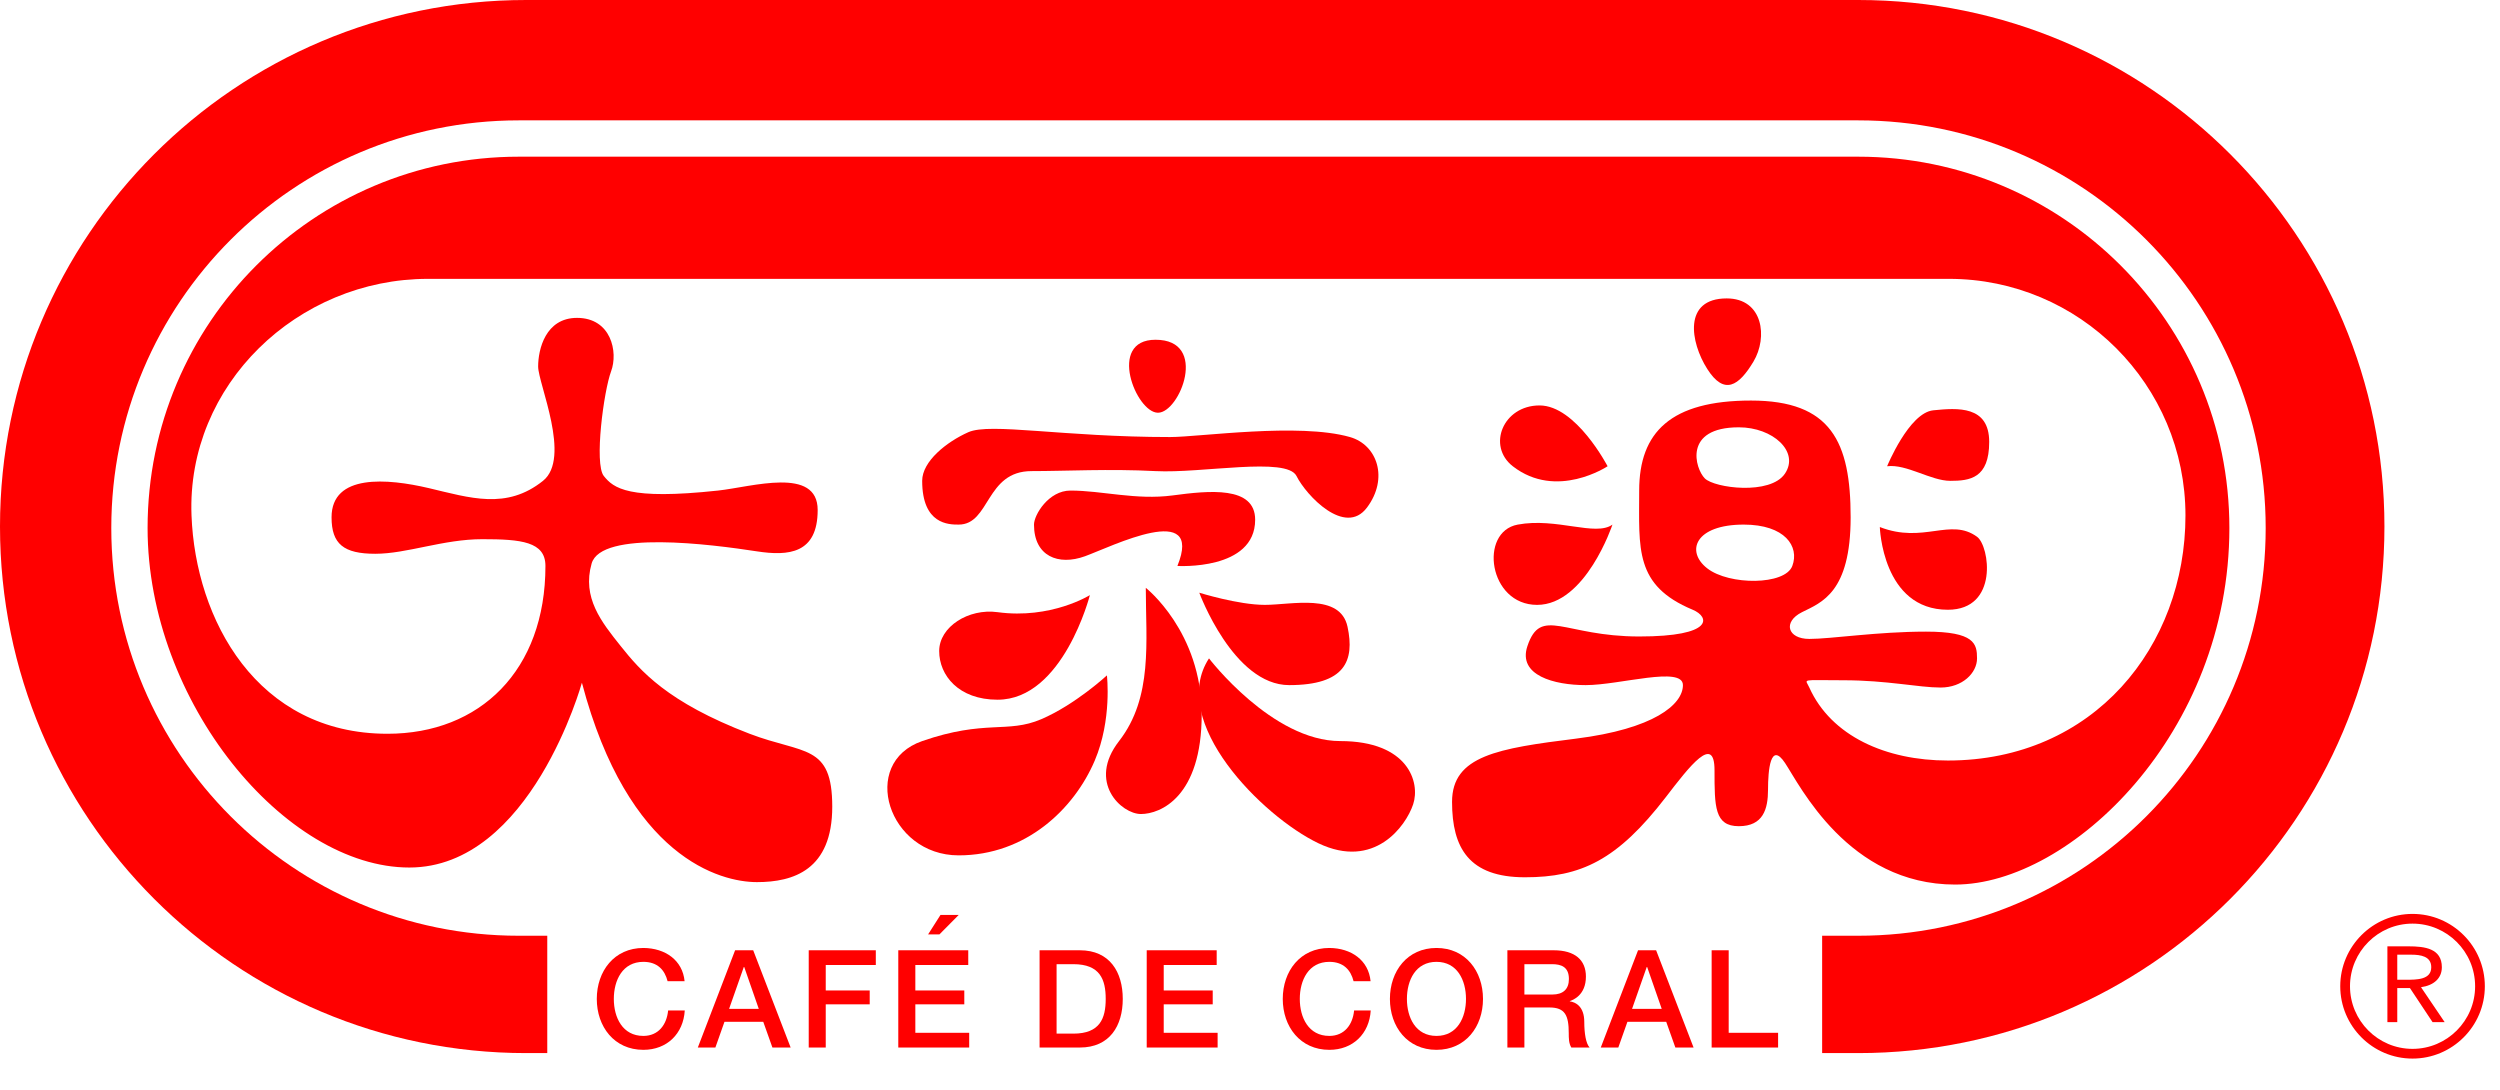 <?xml version="1.0" encoding="UTF-8" standalone="no"?>
<svg
   xmlns:dc="http://purl.org/dc/elements/1.1/"
   xmlns:cc="http://web.resource.org/cc/"
   xmlns:rdf="http://www.w3.org/1999/02/22-rdf-syntax-ns#"
   xmlns:svg="http://www.w3.org/2000/svg"
   xmlns="http://www.w3.org/2000/svg"
   xmlns:sodipodi="http://sodipodi.sourceforge.net/DTD/sodipodi-0.dtd"
   xmlns:inkscape="http://www.inkscape.org/namespaces/inkscape"
   width="172"
   height="75"
   id="svg2"
   sodipodi:version="0.32"
   inkscape:version="0.45.1"
   sodipodi:docname="Café de Coral.svg"
   inkscape:output_extension="org.inkscape.output.svg.inkscape"
   sodipodi:docbase="/home/mantisears"
   version="1.0">
  <defs
     id="defs241" />
  <sodipodi:namedview
     inkscape:window-height="808"
     inkscape:window-width="1152"
     inkscape:pageshadow="2"
     inkscape:pageopacity="0.0"
     guidetolerance="10.0"
     gridtolerance="10.0"
     objecttolerance="10.0"
     borderopacity="1.0"
     bordercolor="#666666"
     pagecolor="#ffffff"
     id="base"
     inkscape:zoom="1.5626943"
     inkscape:cx="301.7194"
     inkscape:cy="-19.384237"
     inkscape:window-x="-4"
     inkscape:window-y="-4"
     inkscape:current-layer="svg2"
     width="172px"
     height="75px" />
  <g
     transform="translate(59.098,46.467)"
     style="fill:#ff0000;fill-rule:evenodd;stroke:none;stroke-width:1pt;stroke-linecap:butt;stroke-linejoin:miter;stroke-dasharray:none"
     id="g124">
    <path
       d="M 17.058,0 C 17.058,0 17.419,3.045 16.222,5.858 C 14.804,9.191 11.483,12.382 6.857,12.382 C 2.008,12.382 0,6.026 4.349,4.519 C 8.696,3.013 10.202,4.017 12.543,3.013 C 14.884,2.01 17.058,0 17.058,0 z "
       id="path126" />
  </g>
  <g
     style="fill:#ff0000;fill-rule:evenodd;stroke:none;stroke-width:1pt;stroke-linecap:butt;stroke-linejoin:miter;stroke-dasharray:none"
     id="g128">
    <path
       d="M 127.846,0 C 127.846,0 36.205,0 36.205,0 C 16.21,0 0,16.221 0,36.227 C 0,56.233 16.21,72.453 36.205,72.453 C 36.205,72.453 37.652,72.453 37.652,72.453 C 37.652,72.453 37.652,64.379 37.652,64.379 C 37.652,64.379 35.688,64.379 35.688,64.379 C 20.207,64.379 7.657,51.821 7.657,36.329 C 7.657,20.84 20.207,8.281 35.688,8.281 C 35.688,8.281 127.848,8.281 127.848,8.281 C 143.328,8.281 155.879,20.84 155.879,36.329 C 155.879,51.821 143.328,64.379 127.848,64.379 C 127.848,64.379 125.363,64.379 125.363,64.379 C 125.363,64.379 125.363,72.453 125.363,72.453 C 125.363,72.453 127.846,72.453 127.846,72.453 C 147.839,72.453 164.049,56.233 164.049,36.227 C 164.049,16.221 147.839,0 127.846,0 z "
       id="path130" />
  </g>
  <g
     transform="translate(10.154,10.78)"
     style="fill:#ff0000;fill-rule:evenodd;stroke:none;stroke-width:1pt;stroke-linecap:butt;stroke-linejoin:miter;stroke-dasharray:none"
     id="g132">
    <path
       d="M 124.361,50.078 C 132.285,50.078 143.227,39.661 143.227,25.549 C 143.227,11.438 131.794,0 117.694,0 C 117.694,0 25.533,0 25.533,0 C 11.433,0 0,11.438 0,25.549 C 0,37.527 9.48,48.906 18.008,48.906 C 26.37,48.906 29.881,36.19 29.881,36.19 C 33.059,48.237 39.412,49.91 41.921,49.91 C 44.429,49.91 47.105,49.075 47.105,44.722 C 47.105,40.373 45.133,41.124 41.42,39.703 C 35.732,37.527 33.894,35.353 32.557,33.679 C 31.218,32.005 29.881,30.333 30.55,27.99 C 31.208,25.688 38.765,26.668 41.921,27.153 C 44.096,27.488 46.102,27.32 46.102,24.31 C 46.102,21.297 41.579,22.718 39.246,22.971 C 33.059,23.639 32.056,22.802 31.387,21.967 C 30.716,21.13 31.387,16.109 31.888,14.771 C 32.389,13.432 31.888,11.09 29.546,11.09 C 27.372,11.09 26.87,13.266 26.87,14.437 C 26.87,15.608 29.165,20.732 27.205,22.301 C 24.696,24.31 22.189,23.473 19.346,22.802 C 16.503,22.134 12.657,21.799 12.657,24.811 C 12.657,26.652 13.493,27.32 15.667,27.32 C 17.841,27.32 20.35,26.316 23.024,26.316 C 25.699,26.316 27.372,26.483 27.372,28.157 C 27.372,35.353 22.857,39.703 16.503,39.703 C 7.517,39.703 3.293,31.839 3.022,24.686 C 2.676,15.702 10.307,8.405 19.293,8.405 C 19.293,8.405 123.934,8.405 123.934,8.405 C 132.918,8.405 140.206,15.694 140.206,24.686 C 140.206,33.682 133.894,41.544 123.859,41.544 C 119.609,41.544 115.833,39.871 114.327,36.523 C 114.046,35.894 113.659,36.022 116.668,36.022 C 119.679,36.022 121.854,36.523 123.357,36.523 C 124.863,36.523 125.866,35.519 125.866,34.516 C 125.866,33.512 125.699,32.676 122.356,32.676 C 119.011,32.676 115.833,33.178 114.327,33.178 C 112.822,33.178 112.489,32.005 113.825,31.337 C 115.164,30.668 117.17,29.998 117.17,24.811 C 117.17,19.624 115.833,16.778 110.315,16.778 C 104.797,16.778 102.622,18.954 102.622,22.971 C 102.622,26.987 102.287,29.496 106.302,31.17 C 107.478,31.66 107.805,33.01 102.622,33.01 C 97.439,33.01 95.856,30.902 94.93,33.679 C 94.261,35.686 96.769,36.356 98.943,36.356 C 101.285,36.356 105.631,35.017 105.631,36.356 C 105.631,37.696 103.625,39.368 98.275,40.038 C 92.923,40.707 89.747,41.208 89.747,44.387 C 89.747,47.567 90.917,49.577 94.764,49.577 C 98.609,49.577 101.117,48.404 104.462,44.054 C 106.105,41.916 107.805,39.703 107.805,42.214 C 107.805,44.722 107.805,46.062 109.478,46.062 C 111.15,46.062 111.486,44.889 111.486,43.553 C 111.486,42.214 111.652,40.205 112.655,41.712 C 113.659,43.218 117.003,50.078 124.361,50.078 z M 109.478,18.619 C 111.821,18.619 113.659,20.293 112.655,21.799 C 111.652,23.306 107.805,22.802 107.137,22.134 C 106.469,21.465 105.631,18.619 109.478,18.619 z M 107.306,28.324 C 105.8,27.153 106.469,25.312 109.813,25.312 C 112.655,25.312 113.659,26.818 113.157,28.157 C 112.655,29.496 108.81,29.496 107.306,28.324 z "
       id="path134" />
  </g>
  <g
     transform="translate(76.155,23.375)"
     style="fill:#ff0000;fill-rule:evenodd;stroke:none;stroke-width:1pt;stroke-linecap:butt;stroke-linejoin:miter;stroke-dasharray:none"
     id="g136">
    <path
       d="M 3.344,0 C 0,0 2.008,5.021 3.513,5.021 C 5.016,5.021 7.023,0 3.344,0 z "
       id="path138" />
  </g>
  <g
     transform="translate(63.446,29.066)"
     style="fill:#ff0000;fill-rule:evenodd;stroke:none;stroke-width:1pt;stroke-linecap:butt;stroke-linejoin:miter;stroke-dasharray:none"
     id="g140">
    <path
       d="M 29.431,1.003 C 25.92,0 19.071,1.003 17.057,1.003 C 9.699,1.003 4.683,0 3.178,0.668 C 1.672,1.338 0,2.675 0,4.015 C 0,7.026 1.84,7.026 2.509,7.026 C 4.683,7.026 4.348,3.346 7.525,3.346 C 9.866,3.346 12.875,3.179 16.053,3.346 C 19.23,3.513 25.083,2.342 25.751,3.681 C 26.421,5.02 29.095,7.863 30.601,5.856 C 32.107,3.848 31.313,1.54 29.431,1.003 z "
       id="path142" />
  </g>
  <g
     transform="translate(102.286,27.894)"
     style="fill:#ff0000;fill-rule:evenodd;stroke:none;stroke-width:1pt;stroke-linecap:butt;stroke-linejoin:miter;stroke-dasharray:none"
     id="g144">
    <path
       d="M 1.794,4.184 C 4.806,6.525 8.316,4.184 8.316,4.184 C 8.316,4.184 6.143,0 3.635,0 C 1.126,0 0,2.786 1.794,4.184 z "
       id="path146" />
  </g>
  <g
     transform="translate(101.739,35.592)"
     style="fill:#ff0000;fill-rule:evenodd;stroke:none;stroke-width:1pt;stroke-linecap:butt;stroke-linejoin:miter;stroke-dasharray:none"
     id="g148">
    <path
       d="M 4.013,6.024 C 7.358,6.024 9.198,0.501 9.198,0.501 C 8.028,1.338 5.353,0 2.676,0.501 C 0,1.003 0.669,6.024 4.013,6.024 z "
       id="path150" />
  </g>
  <g
     transform="translate(129.833,27.894)"
     style="fill:#ff0000;fill-rule:evenodd;stroke:none;stroke-width:1pt;stroke-linecap:butt;stroke-linejoin:miter;stroke-dasharray:none"
     id="g152">
    <path
       d="M 7.024,2.511 C 7.024,0 4.851,0.167 3.178,0.335 C 1.506,0.502 0,4.184 0,4.184 C 1.337,4.017 3.01,5.188 4.349,5.188 C 5.685,5.188 7.024,5.021 7.024,2.511 z "
       id="path154" />
  </g>
  <g
     transform="translate(129.332,35.592)"
     style="fill:#ff0000;fill-rule:evenodd;stroke:none;stroke-width:1pt;stroke-linecap:butt;stroke-linejoin:miter;stroke-dasharray:none"
     id="g156">
    <path
       d="M 4.681,6.359 C 8.193,6.359 7.556,1.968 6.688,1.338 C 4.85,0 3.009,1.841 0,0.668 C 0,0.668 0.166,6.359 4.681,6.359 z "
       id="path158" />
  </g>
  <g
     transform="translate(115.785,20.531)"
     style="fill:#ff0000;fill-rule:evenodd;stroke:none;stroke-width:1pt;stroke-linecap:butt;stroke-linejoin:miter;stroke-dasharray:none"
     id="g160">
    <path
       d="M 4.851,4.351 C 5.855,2.678 5.519,0 3.012,0 C 0,0 0.502,3.013 1.675,4.854 C 2.845,6.694 3.847,6.023 4.851,4.351 z "
       id="path162" />
  </g>
  <g
     transform="translate(71.139,33.416)"
     style="fill:#ff0000;fill-rule:evenodd;stroke:none;stroke-width:1pt;stroke-linecap:butt;stroke-linejoin:miter;stroke-dasharray:none"
     id="g164">
    <path
       d="M 15.216,2.342 C 15.216,0 12.04,0.335 9.531,0.67 C 7.024,1.003 4.683,0.335 2.509,0.335 C 1.004,0.335 0,2.007 0,2.677 C 0,4.853 1.672,5.521 3.511,4.853 C 5.352,4.183 11.705,1.003 9.866,5.521 C 9.866,5.521 15.216,5.856 15.216,2.342 z "
       id="path166" />
  </g>
  <g
     transform="translate(74.788,40.443)"
     style="fill:#ff0000;fill-rule:evenodd;stroke:none;stroke-width:1pt;stroke-linecap:butt;stroke-linejoin:miter;stroke-dasharray:none"
     id="g168">
    <path
       d="M 4.043,0 C 4.043,3.681 4.545,7.53 2.204,10.542 C 0,13.378 2.37,15.562 3.708,15.562 C 5.047,15.562 7.889,14.391 7.889,8.701 C 7.889,3.013 4.043,0 4.043,0 z "
       id="path170" />
  </g>
  <g
     transform="translate(64.616,40.944)"
     style="fill:#ff0000;fill-rule:evenodd;stroke:none;stroke-width:1pt;stroke-linecap:butt;stroke-linejoin:miter;stroke-dasharray:none"
     id="g172">
    <path
       d="M 4.015,1.173 C 2.02,0.899 0,2.177 0,3.85 C 0,5.522 1.339,7.196 4.015,7.196 C 8.529,7.196 10.368,0 10.368,0 C 10.368,0 7.692,1.675 4.015,1.173 z "
       id="path174" />
  </g>
  <g
     transform="translate(82.511,40.778)"
     style="fill:#ff0000;fill-rule:evenodd;stroke:none;stroke-width:1pt;stroke-linecap:butt;stroke-linejoin:miter;stroke-dasharray:none"
     id="g176">
    <path
       d="M 4.512,0.837 C 2.674,0.837 0,0 0,0 C 0,0 2.34,6.358 6.184,6.358 C 10.03,6.358 10.701,4.684 10.199,2.343 C 9.697,0 6.353,0.837 4.512,0.837 z "
       id="path178" />
  </g>
  <g
     transform="translate(80.337,45.297)"
     style="fill:#ff0000;fill-rule:evenodd;stroke:none;stroke-width:1pt;stroke-linecap:butt;stroke-linejoin:miter;stroke-dasharray:none"
     id="g180">
    <path
       d="M 2.842,0 C 2.842,0 7.187,5.689 11.871,5.689 C 16.553,5.689 17.389,8.533 16.888,10.04 C 16.387,11.546 14.212,14.559 10.366,12.718 C 6.519,10.877 0,4.35 2.842,0 z "
       id="path182" />
  </g>
  <g
     transform="translate(41.059,65.22)"
     style="fill:#ff0000;fill-rule:evenodd;stroke:none;stroke-width:1pt;stroke-linecap:butt;stroke-linejoin:miter;stroke-dasharray:none"
     id="g184">
    <path
       d="M 4.871,2.285 C 4.676,1.518 4.18,0.955 3.204,0.955 C 1.772,0.955 1.172,2.221 1.172,3.506 C 1.172,4.787 1.772,6.051 3.204,6.051 C 4.243,6.051 4.814,5.275 4.908,4.3 C 4.908,4.3 6.053,4.3 6.053,4.3 C 5.958,5.903 4.825,7.009 3.204,7.009 C 1.201,7.009 0,5.415 0,3.506 C 0,1.594 1.201,0 3.204,0 C 4.712,0.009 5.901,0.843 6.041,2.285 C 6.041,2.285 4.871,2.285 4.871,2.285 z "
       id="path186" />
  </g>
  <g
     transform="translate(48.01,65.379)"
     style="fill:#ff0000;fill-rule:evenodd;stroke:none;stroke-width:1pt;stroke-linecap:butt;stroke-linejoin:miter;stroke-dasharray:none"
     id="g188">
    <path
       d="M 2.565,0 C 2.565,0 3.81,0 3.81,0 C 3.81,0 6.386,6.691 6.386,6.691 C 6.386,6.691 5.132,6.691 5.132,6.691 C 5.132,6.691 4.502,4.919 4.502,4.919 C 4.502,4.919 1.834,4.919 1.834,4.919 C 1.834,4.919 1.208,6.691 1.208,6.691 C 1.208,6.691 0,6.691 0,6.691 C 0,6.691 2.565,0 2.565,0 z M 2.152,4.029 C 2.152,4.029 4.193,4.029 4.193,4.029 C 4.193,4.029 3.192,1.151 3.192,1.151 C 3.192,1.151 3.164,1.151 3.164,1.151 C 3.164,1.151 2.152,4.029 2.152,4.029 z "
       id="path190" />
  </g>
  <g
     transform="translate(55.64,65.379)"
     style="fill:#ff0000;fill-rule:evenodd;stroke:none;stroke-width:1pt;stroke-linecap:butt;stroke-linejoin:miter;stroke-dasharray:none"
     id="g192">
    <path
       d="M 0,0 C 0,0 4.616,0 4.616,0 C 4.616,0 4.616,1.013 4.616,1.013 C 4.616,1.013 1.171,1.013 1.171,1.013 C 1.171,1.013 1.171,2.763 1.171,2.763 C 1.171,2.763 4.196,2.763 4.196,2.763 C 4.196,2.763 4.196,3.72 4.196,3.72 C 4.196,3.72 1.171,3.72 1.171,3.72 C 1.171,3.72 1.171,6.691 1.171,6.691 C 1.171,6.691 0,6.691 0,6.691 C 0,6.691 0,0 0,0 z "
       id="path194" />
  </g>
  <g
     transform="translate(61.802,65.379)"
     style="fill:#ff0000;fill-rule:evenodd;stroke:none;stroke-width:1pt;stroke-linecap:butt;stroke-linejoin:miter;stroke-dasharray:none"
     id="g196">
    <path
       d="M 0,0 C 0,0 4.814,0 4.814,0 C 4.814,0 4.814,1.013 4.814,1.013 C 4.814,1.013 1.173,1.013 1.173,1.013 C 1.173,1.013 1.173,2.763 1.173,2.763 C 1.173,2.763 4.542,2.763 4.542,2.763 C 4.542,2.763 4.542,3.72 4.542,3.72 C 4.542,3.72 1.173,3.72 1.173,3.72 C 1.173,3.72 1.173,5.678 1.173,5.678 C 1.173,5.678 4.879,5.678 4.879,5.678 C 4.879,5.678 4.879,6.691 4.879,6.691 C 4.879,6.691 0,6.691 0,6.691 C 0,6.691 0,0 0,0 z "
       id="path198" />
  </g>
  <g
     transform="translate(71.523,65.379)"
     style="fill:#ff0000;fill-rule:evenodd;stroke:none;stroke-width:1pt;stroke-linecap:butt;stroke-linejoin:miter;stroke-dasharray:none"
     id="g200">
    <path
       d="M 0,0 C 0,0 2.771,0 2.771,0 C 4.83,0 5.723,1.5 5.723,3.347 C 5.723,5.191 4.83,6.691 2.771,6.691 C 2.771,6.691 0,6.691 0,6.691 C 0,6.691 0,0 0,0 z M 1.17,5.735 C 1.17,5.735 2.323,5.735 2.323,5.735 C 4.156,5.735 4.55,4.685 4.55,3.347 C 4.55,2.006 4.156,0.956 2.323,0.956 C 2.323,0.956 1.17,0.956 1.17,0.956 C 1.17,0.956 1.17,5.735 1.17,5.735 z "
       id="path202" />
  </g>
  <g
     transform="translate(78.894,65.379)"
     style="fill:#ff0000;fill-rule:evenodd;stroke:none;stroke-width:1pt;stroke-linecap:butt;stroke-linejoin:miter;stroke-dasharray:none"
     id="g204">
    <path
       d="M 0,0 C 0,0 4.814,0 4.814,0 C 4.814,0 4.814,1.013 4.814,1.013 C 4.814,1.013 1.17,1.013 1.17,1.013 C 1.17,1.013 1.17,2.763 1.17,2.763 C 1.17,2.763 4.541,2.763 4.541,2.763 C 4.541,2.763 4.541,3.72 4.541,3.72 C 4.541,3.72 1.17,3.72 1.17,3.72 C 1.17,3.72 1.17,5.678 1.17,5.678 C 1.17,5.678 4.878,5.678 4.878,5.678 C 4.878,5.678 4.878,6.691 4.878,6.691 C 4.878,6.691 0,6.691 0,6.691 C 0,6.691 0,0 0,0 z "
       id="path206" />
  </g>
  <g
     transform="translate(88.254,65.22)"
     style="fill:#ff0000;fill-rule:evenodd;stroke:none;stroke-width:1pt;stroke-linecap:butt;stroke-linejoin:miter;stroke-dasharray:none"
     id="g208">
    <path
       d="M 4.871,2.285 C 4.677,1.518 4.18,0.955 3.204,0.955 C 1.771,0.955 1.172,2.221 1.172,3.506 C 1.172,4.787 1.771,6.051 3.204,6.051 C 4.243,6.051 4.816,5.275 4.908,4.3 C 4.908,4.3 6.052,4.3 6.052,4.3 C 5.958,5.903 4.823,7.009 3.204,7.009 C 1.2,7.009 0,5.415 0,3.506 C 0,1.594 1.2,0 3.204,0 C 4.711,0.009 5.901,0.843 6.042,2.285 C 6.042,2.285 4.871,2.285 4.871,2.285 z "
       id="path210" />
  </g>
  <g
     transform="translate(95.626,65.22)"
     style="fill:#ff0000;fill-rule:evenodd;stroke:none;stroke-width:1pt;stroke-linecap:butt;stroke-linejoin:miter;stroke-dasharray:none"
     id="g212">
    <path
       d="M 6.404,3.506 C 6.404,5.415 5.207,7.009 3.204,7.009 C 1.198,7.009 0,5.415 0,3.506 C 0,1.594 1.198,0 3.204,0 C 5.207,0 6.404,1.594 6.404,3.506 z M 1.17,3.506 C 1.17,4.787 1.769,6.051 3.204,6.051 C 4.635,6.051 5.234,4.787 5.234,3.506 C 5.234,2.221 4.635,0.955 3.204,0.955 C 1.769,0.955 1.17,2.221 1.17,3.506 z "
       id="path214" />
  </g>
  <g
     transform="translate(103.708,65.379)"
     style="fill:#ff0000;fill-rule:evenodd;stroke:none;stroke-width:1pt;stroke-linecap:butt;stroke-linejoin:miter;stroke-dasharray:none"
     id="g216">
    <path
       d="M 0,0 C 0,0 3.192,0 3.192,0 C 4.653,0 5.403,0.674 5.403,1.809 C 5.403,3.093 4.511,3.421 4.297,3.496 C 4.297,3.496 4.297,3.515 4.297,3.515 C 4.699,3.57 5.29,3.87 5.29,4.928 C 5.29,5.706 5.403,6.419 5.656,6.691 C 5.656,6.691 4.399,6.691 4.399,6.691 C 4.222,6.4 4.222,6.035 4.222,5.706 C 4.222,4.48 3.97,3.935 2.893,3.935 C 2.893,3.935 1.17,3.935 1.17,3.935 C 1.17,3.935 1.17,6.691 1.17,6.691 C 1.17,6.691 0,6.691 0,6.691 C 0,6.691 0,0 0,0 z M 1.17,3.045 C 1.17,3.045 3.091,3.045 3.091,3.045 C 3.83,3.045 4.233,2.68 4.233,1.977 C 4.233,1.124 3.678,0.956 3.069,0.956 C 3.069,0.956 1.17,0.956 1.17,0.956 C 1.17,0.956 1.17,3.045 1.17,3.045 z "
       id="path218" />
  </g>
  <g
     transform="translate(110.133,65.379)"
     style="fill:#ff0000;fill-rule:evenodd;stroke:none;stroke-width:1pt;stroke-linecap:butt;stroke-linejoin:miter;stroke-dasharray:none"
     id="g220">
    <path
       d="M 2.565,0 C 2.565,0 3.808,0 3.808,0 C 3.808,0 6.385,6.691 6.385,6.691 C 6.385,6.691 5.132,6.691 5.132,6.691 C 5.132,6.691 4.502,4.919 4.502,4.919 C 4.502,4.919 1.834,4.919 1.834,4.919 C 1.834,4.919 1.207,6.691 1.207,6.691 C 1.207,6.691 0,6.691 0,6.691 C 0,6.691 2.565,0 2.565,0 z M 2.153,4.029 C 2.153,4.029 4.193,4.029 4.193,4.029 C 4.193,4.029 3.191,1.151 3.191,1.151 C 3.191,1.151 3.163,1.151 3.163,1.151 C 3.163,1.151 2.153,4.029 2.153,4.029 z "
       id="path222" />
  </g>
  <g
     transform="translate(117.761,65.379)"
     style="fill:#ff0000;fill-rule:evenodd;stroke:none;stroke-width:1pt;stroke-linecap:butt;stroke-linejoin:miter;stroke-dasharray:none"
     id="g224">
    <path
       d="M 0,0 C 0,0 1.173,0 1.173,0 C 1.173,0 1.173,5.678 1.173,5.678 C 1.173,5.678 4.572,5.678 4.572,5.678 C 4.572,5.678 4.572,6.691 4.572,6.691 C 4.572,6.691 0,6.691 0,6.691 C 0,6.691 0,0 0,0 z "
       id="path226" />
  </g>
  <g
     transform="translate(63.852,62.947)"
     style="fill:#ff0000;fill-rule:evenodd;stroke:none;stroke-width:1pt;stroke-linecap:butt;stroke-linejoin:miter;stroke-dasharray:none"
     id="g228">
    <path
       d="M 2.108,0 C 2.108,0 0.779,1.341 0.779,1.341 C 0.779,1.341 0,1.341 0,1.341 C 0,1.341 0.854,0 0.854,0 C 0.854,0 2.108,0 2.108,0 z "
       id="path230" />
  </g>
  <g
     transform="translate(164.253,65.108)"
     style="fill:#ff0000;fill-rule:evenodd;stroke:none;stroke-width:1pt;stroke-linecap:butt;stroke-linejoin:miter;stroke-dasharray:none"
     id="g232">
    <path
       d="M 0,0 C 0,0 1.462,0 1.462,0 C 2.572,0 3.746,0.147 3.746,1.436 C 3.746,2.193 3.202,2.686 2.313,2.812 C 2.313,2.812 3.939,5.214 3.939,5.214 C 3.939,5.214 3.106,5.214 3.106,5.214 C 3.106,5.214 1.551,2.871 1.551,2.871 C 1.551,2.871 0.679,2.871 0.679,2.871 C 0.679,2.871 0.679,5.214 0.679,5.214 C 0.679,5.214 0,5.214 0,5.214 C 0,5.214 0,0 0,0 z M 0.679,2.298 C 0.679,2.298 1.285,2.298 1.285,2.298 C 2.037,2.298 3.017,2.298 3.017,1.436 C 3.017,0.686 2.296,0.574 1.633,0.574 C 1.633,0.574 0.679,0.574 0.679,0.574 C 0.679,0.574 0.679,2.298 0.679,2.298 z "
       id="path234" />
  </g>
  <g
     transform="translate(161.009,62.877)"
     style="fill:#ff0000;fill-rule:evenodd;stroke:none;stroke-width:1pt;stroke-linecap:butt;stroke-linejoin:miter;stroke-dasharray:none"
     id="g236">
    <path
       d="M 0,4.978 C 0,7.721 2.233,9.954 4.972,9.954 C 7.717,9.954 9.948,7.721 9.948,4.978 C 9.948,2.233 7.717,0 4.972,0 C 2.233,0 0,2.233 0,4.978 z M 0.671,4.978 C 0.671,2.601 2.599,0.668 4.972,0.668 C 7.348,0.668 9.279,2.601 9.279,4.978 C 9.279,7.352 7.348,9.285 4.972,9.285 C 2.599,9.285 0.671,7.352 0.671,4.978 z "
       id="path238" />
  </g>
</svg>
